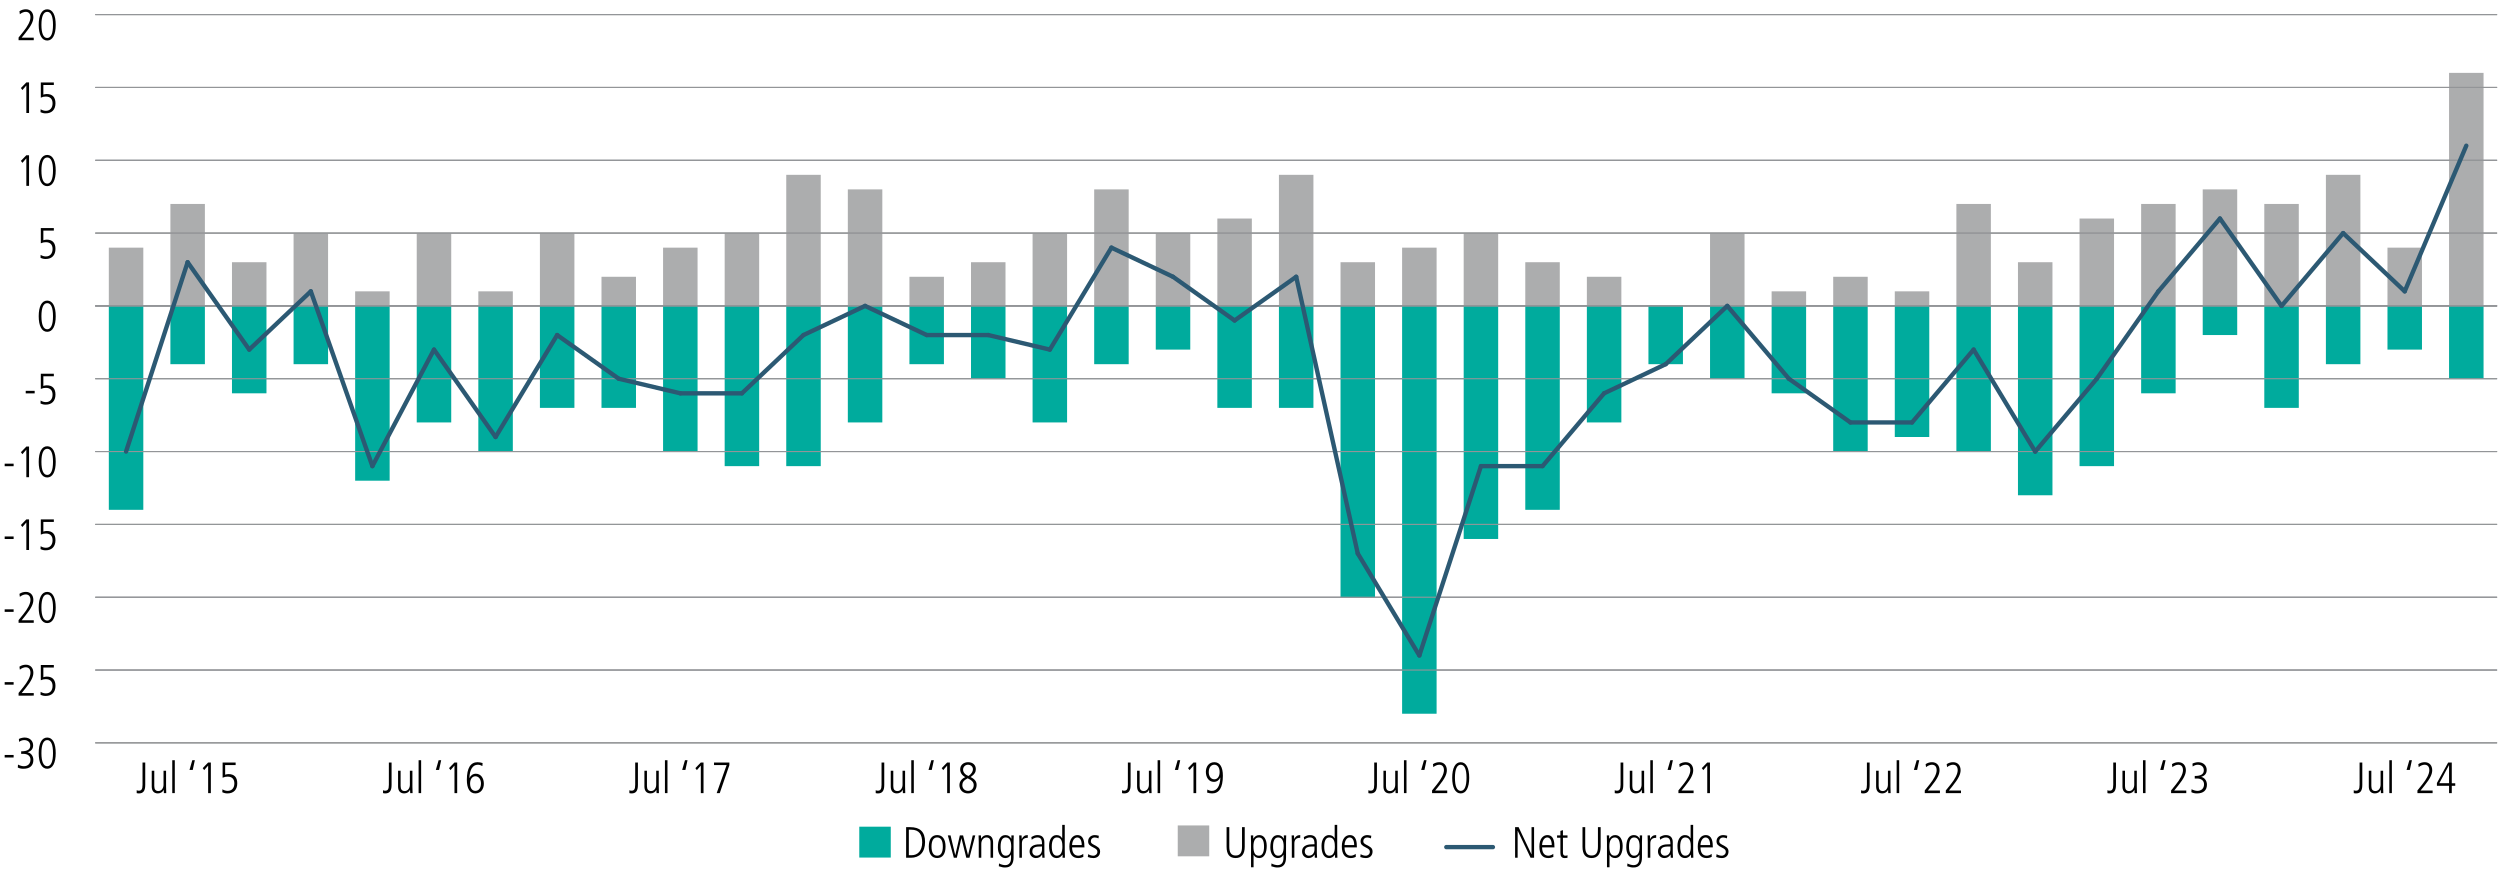 <?xml version="1.0" encoding="utf-8"?>
<!-- Generator: Adobe Illustrator 26.0.1, SVG Export Plug-In . SVG Version: 6.00 Build 0)  -->
<svg version="1.1" id="positive" xmlns="http://www.w3.org/2000/svg" xmlns:xlink="http://www.w3.org/1999/xlink" x="0px" y="0px"
	 viewBox="0 0 1140 400.11" style="enable-background:new 0 0 1140 400.11;" xml:space="preserve">
<style type="text/css">
	.st0{fill:none;stroke:#808080;stroke-width:0.25;stroke-miterlimit:10;}
	.st1{fill:#ACADAE;}
	.st2{fill:none;stroke:#939598;stroke-width:0.5;stroke-miterlimit:10;}
	.st3{fill:#00AB9D;}
	.st4{fill:none;stroke:#2C5973;stroke-width:2;stroke-linecap:round;stroke-miterlimit:10;}
</style>
<g>
	<line class="st0" x1="43.44" y1="139.5" x2="1138.68" y2="139.5"/>
	<g>
		<path d="M2.13,345.42v-1.16h4.08v1.16H2.13z"/>
		<path d="M8.21,348.64c0.62,0.38,1.82,0.76,2.62,0.76c1.84,0,3.06-1.1,3.06-3c0-1.66-1.24-2.64-3.18-2.64H9.65v-1.16
			c2.96,0,4.14-0.9,4.14-2.6c0-1.42-0.94-2.52-2.78-2.52c-0.78,0-1.56,0.28-2.3,0.82l-0.1-1.32c0.48-0.32,1.78-0.66,2.58-0.66
			c2.42,0,3.92,1.54,3.92,3.56c0,1.52-0.8,2.62-2.5,3.12v0.04c1.46,0.28,2.6,1.7,2.6,3.52c0,2.56-1.58,4-4.52,4
			c-0.98,0-1.76-0.14-2.58-0.56L8.21,348.64z"/>
		<path d="M17.65,343.44c0-4.42,1.38-7.12,3.88-7.12c2.54,0,3.88,2.72,3.88,7.12s-1.38,7.12-3.88,7.12
			C19.03,350.56,17.65,347.84,17.65,343.44z M24.17,343.44c0-3.92-0.9-5.96-2.64-5.96c-1.68,0-2.64,1.98-2.64,5.96
			c0,3.94,0.96,5.96,2.64,5.96C23.23,349.4,24.17,347.38,24.17,343.44z"/>
	</g>
	<g>
		<path d="M2.13,312.21v-1.16h4.08v1.16H2.13z"/>
		<path d="M8.47,317.21v-1.22l2.16-2.68c1.98-2.46,3.26-4.76,3.26-6.54c0-1.6-0.76-2.5-2.18-2.5c-0.86,0-1.92,0.48-2.66,1.1
			l-0.18-1.38c0.96-0.62,1.92-0.88,2.94-0.88c2.1,0,3.4,1.5,3.4,3.66c0,1.76-0.86,3.72-3.58,7.1l-1.76,2.18h5.52v1.16H8.47z"/>
		<path d="M18.53,315.47c0.74,0.48,1.6,0.72,2.4,0.72c1.9,0,3.04-1.34,3.04-3.42c0-1.9-1.04-3.08-3.04-3.08
			c-0.82,0-1.44,0.12-2.32,0.5v-6.94h5.94v1.16h-4.78v4.4c0.38-0.14,0.98-0.28,1.54-0.28c2.62,0,3.98,1.46,3.98,4.24
			c0,2.82-1.62,4.58-4.42,4.58c-0.86,0-1.48-0.12-2.4-0.54L18.53,315.47z"/>
	</g>
	<g>
		<path d="M2.13,279v-1.16h4.08V279H2.13z"/>
		<path d="M8.47,284v-1.22l2.16-2.68c1.98-2.46,3.26-4.76,3.26-6.54c0-1.6-0.76-2.5-2.18-2.5c-0.86,0-1.92,0.48-2.66,1.1l-0.18-1.38
			c0.96-0.62,1.92-0.88,2.94-0.88c2.1,0,3.4,1.5,3.4,3.66c0,1.76-0.86,3.72-3.58,7.1l-1.76,2.18h5.52V284H8.47z"/>
		<path d="M17.65,277.02c0-4.42,1.38-7.12,3.88-7.12c2.54,0,3.88,2.72,3.88,7.12s-1.38,7.12-3.88,7.12
			C19.03,284.14,17.65,281.42,17.65,277.02z M24.17,277.02c0-3.92-0.9-5.96-2.64-5.96c-1.68,0-2.64,1.98-2.64,5.96
			c0,3.94,0.96,5.96,2.64,5.96C23.23,282.98,24.17,280.96,24.17,277.02z"/>
	</g>
	<g>
		<path d="M2.13,245.79v-1.16h4.08v1.16H2.13z"/>
		<path d="M12.01,250.8v-12.56l-1.8,2.08l-0.68-0.92l2.48-2.56h1.24v13.96H12.01z"/>
		<path d="M18.53,249.06c0.74,0.48,1.6,0.72,2.4,0.72c1.9,0,3.04-1.34,3.04-3.42c0-1.9-1.04-3.08-3.04-3.08
			c-0.82,0-1.44,0.12-2.32,0.5v-6.94h5.94v1.16h-4.78v4.4c0.38-0.14,0.98-0.28,1.54-0.28c2.62,0,3.98,1.46,3.98,4.24
			c0,2.82-1.62,4.58-4.42,4.58c-0.86,0-1.48-0.12-2.4-0.54L18.53,249.06z"/>
	</g>
	<g>
		<path d="M2.13,212.59v-1.16h4.08v1.16H2.13z"/>
		<path d="M12.01,217.59v-12.56l-1.8,2.08l-0.68-0.92l2.48-2.56h1.24v13.96H12.01z"/>
		<path d="M17.65,210.61c0-4.42,1.38-7.12,3.88-7.12c2.54,0,3.88,2.72,3.88,7.12s-1.38,7.12-3.88,7.12
			C19.03,217.73,17.65,215.01,17.65,210.61z M24.17,210.61c0-3.92-0.9-5.96-2.64-5.96c-1.68,0-2.64,1.98-2.64,5.96
			c0,3.94,0.96,5.96,2.64,5.96C23.23,216.57,24.17,214.55,24.17,210.61z"/>
	</g>
	<g>
		<path d="M11.73,179.38v-1.16h4.08v1.16H11.73z"/>
		<path d="M18.53,182.64c0.74,0.48,1.6,0.72,2.4,0.72c1.9,0,3.04-1.34,3.04-3.42c0-1.9-1.04-3.08-3.04-3.08
			c-0.82,0-1.44,0.12-2.32,0.5v-6.94h5.94v1.16h-4.78v4.4c0.38-0.14,0.98-0.28,1.54-0.28c2.62,0,3.98,1.46,3.98,4.24
			c0,2.82-1.62,4.58-4.42,4.58c-0.86,0-1.48-0.12-2.4-0.54L18.53,182.64z"/>
	</g>
	<g>
		<path d="M17.65,144.19c0-4.42,1.38-7.12,3.88-7.12c2.54,0,3.88,2.72,3.88,7.12s-1.38,7.12-3.88,7.12
			C19.03,151.31,17.65,148.59,17.65,144.19z M24.17,144.19c0-3.92-0.9-5.96-2.64-5.96c-1.68,0-2.64,1.98-2.64,5.96
			c0,3.94,0.96,5.96,2.64,5.96C23.23,150.15,24.17,148.13,24.17,144.19z"/>
	</g>
	<g>
		<path d="M18.53,116.22c0.74,0.48,1.6,0.72,2.4,0.72c1.9,0,3.04-1.34,3.04-3.42c0-1.9-1.04-3.08-3.04-3.08
			c-0.82,0-1.44,0.12-2.32,0.5V104h5.94v1.16h-4.78v4.4c0.38-0.14,0.98-0.28,1.54-0.28c2.62,0,3.98,1.46,3.98,4.24
			c0,2.82-1.62,4.58-4.42,4.58c-0.86,0-1.48-0.12-2.4-0.54L18.53,116.22z"/>
	</g>
	<g>
		<path d="M12.01,84.75V72.19l-1.8,2.08l-0.68-0.92l2.48-2.56h1.24v13.96H12.01z"/>
		<path d="M17.65,77.77c0-4.42,1.38-7.12,3.88-7.12c2.54,0,3.88,2.72,3.88,7.12s-1.38,7.12-3.88,7.12
			C19.03,84.89,17.65,82.17,17.65,77.77z M24.17,77.77c0-3.92-0.9-5.96-2.64-5.96c-1.68,0-2.64,1.98-2.64,5.96
			c0,3.94,0.96,5.96,2.64,5.96C23.23,83.73,24.17,81.71,24.17,77.77z"/>
	</g>
	<g>
		<path d="M12.01,51.55V38.98l-1.8,2.08l-0.68-0.92l2.48-2.56h1.24v13.96H12.01z"/>
		<path d="M18.53,49.81c0.74,0.48,1.6,0.72,2.4,0.72c1.9,0,3.04-1.34,3.04-3.42c0-1.9-1.04-3.08-3.04-3.08
			c-0.82,0-1.44,0.12-2.32,0.5v-6.94h5.94v1.16h-4.78v4.4c0.38-0.14,0.98-0.28,1.54-0.28c2.62,0,3.98,1.46,3.98,4.24
			c0,2.82-1.62,4.58-4.42,4.58c-0.86,0-1.48-0.12-2.4-0.54L18.53,49.81z"/>
	</g>
	<g>
		<path d="M8.47,18.34v-1.22l2.16-2.68c1.98-2.46,3.26-4.76,3.26-6.54c0-1.6-0.76-2.5-2.18-2.5c-0.86,0-1.92,0.48-2.66,1.1
			L8.87,5.11c0.96-0.62,1.92-0.88,2.94-0.88c2.1,0,3.4,1.5,3.4,3.66c0,1.76-0.86,3.72-3.58,7.1l-1.76,2.18h5.52v1.16H8.47z"/>
		<path d="M17.65,11.36c0-4.42,1.38-7.12,3.88-7.12c2.54,0,3.88,2.72,3.88,7.12s-1.38,7.12-3.88,7.12
			C19.03,18.48,17.65,15.76,17.65,11.36z M24.17,11.36c0-3.92-0.9-5.96-2.64-5.96c-1.68,0-2.64,1.98-2.64,5.96
			c0,3.94,0.96,5.96,2.64,5.96C23.23,17.32,24.17,15.3,24.17,11.36z"/>
	</g>
	<line class="st0" x1="43.44" y1="338.74" x2="1138.68" y2="338.74"/>
	<line class="st0" x1="43.44" y1="305.54" x2="1138.68" y2="305.54"/>
	<line class="st0" x1="43.44" y1="272.33" x2="1138.68" y2="272.33"/>
	<line class="st0" x1="43.44" y1="239.12" x2="1138.68" y2="239.12"/>
	<line class="st0" x1="43.44" y1="205.91" x2="1138.68" y2="205.91"/>
	<line class="st0" x1="43.44" y1="172.7" x2="1138.68" y2="172.7"/>
	<line class="st0" x1="43.44" y1="139.5" x2="1138.68" y2="139.5"/>
	<line class="st0" x1="43.44" y1="106.29" x2="1138.68" y2="106.29"/>
	<line class="st0" x1="43.44" y1="73.08" x2="1138.68" y2="73.08"/>
	<line class="st0" x1="43.44" y1="39.87" x2="1138.68" y2="39.87"/>
	<line class="st0" x1="43.44" y1="6.66" x2="1138.68" y2="6.66"/>
	<rect x="537.05" y="376.4" class="st1" width="14.36" height="14.08"/>
	<rect x="49.62" y="112.93" class="st1" width="15.73" height="26.57"/>
	<rect x="77.7" y="93" class="st1" width="15.73" height="46.49"/>
	<rect x="105.78" y="119.57" class="st1" width="15.73" height="19.92"/>
	<rect x="133.87" y="106.29" class="st1" width="15.73" height="33.21"/>
	<rect x="161.95" y="132.85" class="st1" width="15.73" height="6.64"/>
	<rect x="190.03" y="106.29" class="st1" width="15.73" height="33.21"/>
	<rect x="218.12" y="132.85" class="st1" width="15.73" height="6.64"/>
	<rect x="246.2" y="106.29" class="st1" width="15.73" height="33.21"/>
	<rect x="274.28" y="126.21" class="st1" width="15.73" height="13.28"/>
	<rect x="302.36" y="112.93" class="st1" width="15.73" height="26.57"/>
	<rect x="330.45" y="106.29" class="st1" width="15.73" height="33.21"/>
	<rect x="358.53" y="79.72" class="st1" width="15.73" height="59.77"/>
	<rect x="386.61" y="86.36" class="st1" width="15.73" height="53.13"/>
	<rect x="414.7" y="126.21" class="st1" width="15.73" height="13.28"/>
	<rect x="442.78" y="119.57" class="st1" width="15.73" height="19.92"/>
	<rect x="470.86" y="106.29" class="st1" width="15.73" height="33.21"/>
	<rect x="498.95" y="86.36" class="st1" width="15.73" height="53.13"/>
	<rect x="527.03" y="106.29" class="st1" width="15.73" height="33.21"/>
	<rect x="555.11" y="99.65" class="st1" width="15.73" height="39.85"/>
	<rect x="583.19" y="79.72" class="st1" width="15.73" height="59.77"/>
	<rect x="611.28" y="119.57" class="st1" width="15.73" height="19.92"/>
	<rect x="639.36" y="112.93" class="st1" width="15.73" height="26.57"/>
	<rect x="667.44" y="106.29" class="st1" width="15.73" height="33.21"/>
	<rect x="695.53" y="119.57" class="st1" width="15.73" height="19.92"/>
	<rect x="723.61" y="126.21" class="st1" width="15.73" height="13.28"/>
	<rect x="779.78" y="106.29" class="st1" width="15.73" height="33.21"/>
	<rect x="807.86" y="132.85" class="st1" width="15.73" height="6.64"/>
	<rect x="835.94" y="126.21" class="st1" width="15.73" height="13.28"/>
	<rect x="864.02" y="132.85" class="st1" width="15.73" height="6.64"/>
	<rect x="892.11" y="93" class="st1" width="15.73" height="46.49"/>
	<rect x="920.19" y="119.57" class="st1" width="15.73" height="19.92"/>
	<rect x="948.27" y="99.65" class="st1" width="15.73" height="39.85"/>
	<rect x="976.36" y="93" class="st1" width="15.73" height="46.49"/>
	<rect x="1004.44" y="86.36" class="st1" width="15.73" height="53.13"/>
	<rect x="1032.52" y="93" class="st1" width="15.73" height="46.49"/>
	<rect x="1060.61" y="79.72" class="st1" width="15.73" height="59.77"/>
	<rect x="1088.69" y="112.93" class="st1" width="15.73" height="26.57"/>
	<rect x="1116.77" y="33.23" class="st1" width="15.73" height="106.27"/>
	<g>
		<path d="M566.36,377.17h1.24v8.94c0,3.3-1.4,5.16-4.14,5.16c-2.8,0-4.14-1.72-4.14-5.16v-8.94h1.24v8.92c0,2.8,0.92,4.02,2.9,4.02
			s2.9-1.22,2.9-4.02V377.17z"/>
		<path d="M570.47,395.46v-11.52c0-0.62,0-1.14-0.08-3h1.08v1.5h0.04c0.7-1.06,1.5-1.64,2.68-1.64c3.36,0,3.44,4.28,3.44,4.92
			c0,2.98-0.98,5.56-3.38,5.56c-1.22,0-2.08-0.52-2.58-1.42h-0.04v5.6H570.47z M576.4,386.06c0-2.82-0.82-4.18-2.34-4.18
			c-1.58,0-2.5,1.32-2.5,4.06c0,3.3,0.96,4.26,2.5,4.26C575.63,390.2,576.4,388.72,576.4,386.06z"/>
		<path d="M585.27,389.74h-0.04c-0.62,1.04-1.38,1.54-2.58,1.54c-2.16,0-3.38-2.26-3.38-4.86c0-3.7,1.22-5.62,3.44-5.62
			c1.28,0,2.06,0.58,2.68,1.64h0.04v-1.5h1.08c0,0.08-0.08,1.96-0.08,3V391c0,2.94-1.24,4.58-3.82,4.58c-1,0-1.34-0.1-2.9-0.56
			l0.08-1.3c0.82,0.48,2,0.78,2.82,0.78c1.74,0,2.66-1.18,2.66-3.28V389.74z M585.35,385.92c0-2.62-0.84-4.04-2.52-4.04
			c-1.5,0-2.32,1.36-2.32,4.18c0,2.7,0.8,4.14,2.34,4.14C584.53,390.2,585.35,388.94,585.35,385.92z"/>
		<path d="M589.07,391.14v-7.24c0-0.34-0.04-1.34-0.08-2.96h1.08l0.08,1.62h0.04c0.56-1.14,1.32-1.76,2.66-1.76h0.06v1.24
			c-1.9,0-2.68,0.9-2.68,2.6v6.5H589.07z"/>
		<path d="M599.56,391.14l-0.08-1.46h-0.04c-0.7,1.12-1.56,1.6-2.84,1.6c-1.6,0-2.86-1.3-2.86-2.98c0-3.2,3.42-3.3,4.92-3.3h0.74
			v-0.24c0-2.16-0.7-2.88-2.12-2.88c-0.86,0-1.76,0.4-2.56,1.04l-0.18-1.22c1.28-0.74,1.98-0.9,2.8-0.9c2.02,0,3.14,1.12,3.14,3.3
			v4.9c0,0.34,0.02,0.88,0.12,2.14H599.56z M599.4,386c-2.5,0-4.42,0.04-4.42,2.3c0,1.04,0.78,1.9,1.88,1.9
			c1.46,0,2.54-1.08,2.54-2.92V386z"/>
		<path d="M608.77,391.14v-1.4h-0.04c-0.86,1.12-1.56,1.54-2.68,1.54c-2.22,0-3.44-1.92-3.44-5.6c0-2.6,1.18-4.88,3.38-4.88
			c1.28,0,2.04,0.5,2.58,1.46h0.04v-6.12h1.16v11.62c0,0.54,0,1.52,0.08,3.38H608.77z M608.69,386.14c0-1.64-0.12-4.26-2.5-4.26
			c-1.5,0-2.34,1.34-2.34,4.16c0,2.82,0.86,4.16,2.32,4.16C607.85,390.2,608.69,388.78,608.69,386.14z"/>
		<path d="M618.25,390.7c-0.74,0.42-1.5,0.58-2.38,0.58c-2.56,0-4-1.76-4-5.26c0-3.68,1.8-5.22,3.62-5.22
			c2.94,0,3.26,3.06,3.26,5.62h-5.64c0,2.46,1.06,3.78,2.88,3.78c0.66,0,1.64-0.34,2.2-0.84L618.25,390.7z M617.51,385.34
			c0-2.16-0.8-3.46-2.08-3.46c-1.32,0-2.28,1.6-2.32,3.46H617.51z"/>
		<path d="M620.45,389.5c0.62,0.4,1.58,0.7,2.32,0.7c1.04,0,1.88-0.76,1.88-1.76c0-0.86-0.36-1.26-1.96-2.06
			c-1.62-0.8-2.26-1.4-2.26-2.76c0-1.8,1.46-2.82,3-2.82c0.48,0,1.12,0.08,1.88,0.3l-0.16,1.2c-0.56-0.22-1.08-0.42-1.74-0.42
			c-1.04,0-1.74,0.74-1.74,1.64c0,0.8,0.28,1.1,1.4,1.7c1.7,0.92,2.82,1.4,2.82,3.1c0,1.82-1.26,2.96-3.04,2.96
			c-0.9,0-1.68-0.14-2.56-0.48L620.45,389.5z"/>
	</g>
	<g>
		<path d="M1073.31,360.34c0.44,0.18,0.56,0.22,0.94,0.22c1.16,0,1.72-0.56,1.72-2.66v-10.2h1.24v10.22c0,2.88-1.02,3.88-2.92,3.88
			c-0.38,0-0.66-0.06-0.98-0.14V360.34z"/>
		<path d="M1085.71,361.66c-0.06-0.54-0.08-1.02-0.08-1.5h-0.04c-0.34,0.94-1.38,1.64-2.6,1.64c-1.86,0-2.82-1.2-2.82-3.14v-7.2
			h1.16v6.96c0,1.6,0.64,2.3,1.9,2.3c1.44,0,2.32-1.4,2.32-2.84v-6.42h1.16v7.24c0,0.34,0.04,1.56,0.08,2.96H1085.71z"/>
		<path d="M1089.53,361.66v-15h1.16v15H1089.53z"/>
		<path d="M1097.39,351.09l1.28-4.44h1.16l-0.96,4.44H1097.39z"/>
		<path d="M1102.35,361.66v-1.22l2.16-2.68c1.98-2.46,3.26-4.76,3.26-6.54c0-1.6-0.76-2.5-2.18-2.5c-0.86,0-1.92,0.48-2.66,1.1
			l-0.18-1.38c0.96-0.62,1.92-0.88,2.94-0.88c2.1,0,3.4,1.5,3.4,3.66c0,1.76-0.86,3.72-3.58,7.1l-1.76,2.18h5.52v1.16H1102.35z"/>
		<path d="M1116.77,361.66v-3.34h-5.54v-1.26l5.14-9.36h1.64v9.46h1.58v1.16h-1.58v3.34H1116.77z M1116.77,348.93h-0.04l-4.42,8.22
			h4.46V348.93z"/>
	</g>
	<g>
		<path d="M960.98,360.34c0.44,0.18,0.56,0.22,0.94,0.22c1.16,0,1.72-0.56,1.72-2.66v-10.2h1.24v10.22c0,2.88-1.02,3.88-2.92,3.88
			c-0.38,0-0.66-0.06-0.98-0.14V360.34z"/>
		<path d="M973.38,361.66c-0.06-0.54-0.08-1.02-0.08-1.5h-0.04c-0.34,0.94-1.38,1.64-2.6,1.64c-1.86,0-2.82-1.2-2.82-3.14v-7.2H969
			v6.96c0,1.6,0.64,2.3,1.9,2.3c1.44,0,2.32-1.4,2.32-2.84v-6.42h1.16v7.24c0,0.34,0.04,1.56,0.08,2.96H973.38z"/>
		<path d="M977.2,361.66v-15h1.16v15H977.2z"/>
		<path d="M985.06,351.09l1.28-4.44h1.16l-0.96,4.44H985.06z"/>
		<path d="M990.02,361.66v-1.22l2.16-2.68c1.98-2.46,3.26-4.76,3.26-6.54c0-1.6-0.76-2.5-2.18-2.5c-0.86,0-1.92,0.48-2.66,1.1
			l-0.18-1.38c0.96-0.62,1.92-0.88,2.94-0.88c2.1,0,3.4,1.5,3.4,3.66c0,1.76-0.86,3.72-3.58,7.1l-1.76,2.18h5.52v1.16H990.02z"/>
		<path d="M999.36,359.88c0.62,0.38,1.82,0.76,2.62,0.76c1.84,0,3.06-1.1,3.06-3c0-1.66-1.24-2.64-3.18-2.64h-1.06v-1.16
			c2.96,0,4.14-0.9,4.14-2.6c0-1.42-0.94-2.52-2.78-2.52c-0.78,0-1.56,0.28-2.3,0.82l-0.1-1.32c0.48-0.32,1.78-0.66,2.58-0.66
			c2.42,0,3.92,1.54,3.92,3.56c0,1.52-0.8,2.62-2.5,3.12v0.04c1.46,0.28,2.6,1.7,2.6,3.52c0,2.56-1.58,4-4.52,4
			c-0.98,0-1.76-0.14-2.58-0.56L999.36,359.88z"/>
	</g>
	<g>
		<path d="M848.65,360.34c0.44,0.18,0.56,0.22,0.94,0.22c1.16,0,1.72-0.56,1.72-2.66v-10.2h1.24v10.22c0,2.88-1.02,3.88-2.92,3.88
			c-0.38,0-0.66-0.06-0.98-0.14V360.34z"/>
		<path d="M861.05,361.66c-0.06-0.54-0.08-1.02-0.08-1.5h-0.04c-0.34,0.94-1.38,1.64-2.6,1.64c-1.86,0-2.82-1.2-2.82-3.14v-7.2h1.16
			v6.96c0,1.6,0.64,2.3,1.9,2.3c1.44,0,2.32-1.4,2.32-2.84v-6.42h1.16v7.24c0,0.34,0.04,1.56,0.08,2.96H861.05z"/>
		<path d="M864.87,361.66v-15h1.16v15H864.87z"/>
		<path d="M872.73,351.09l1.28-4.44h1.16l-0.96,4.44H872.73z"/>
		<path d="M877.69,361.66v-1.22l2.16-2.68c1.98-2.46,3.26-4.76,3.26-6.54c0-1.6-0.76-2.5-2.18-2.5c-0.86,0-1.92,0.48-2.66,1.1
			l-0.18-1.38c0.96-0.62,1.92-0.88,2.94-0.88c2.1,0,3.4,1.5,3.4,3.66c0,1.76-0.86,3.72-3.58,7.1l-1.76,2.18h5.52v1.16H877.69z"/>
		<path d="M887.29,361.66v-1.22l2.16-2.68c1.98-2.46,3.26-4.76,3.26-6.54c0-1.6-0.76-2.5-2.18-2.5c-0.86,0-1.92,0.48-2.66,1.1
			l-0.18-1.38c0.96-0.62,1.92-0.88,2.94-0.88c2.1,0,3.4,1.5,3.4,3.66c0,1.76-0.86,3.72-3.58,7.1l-1.76,2.18h5.52v1.16H887.29z"/>
	</g>
	<g>
		<path d="M736.32,360.34c0.44,0.18,0.56,0.22,0.94,0.22c1.16,0,1.72-0.56,1.72-2.66v-10.2h1.24v10.22c0,2.88-1.02,3.88-2.92,3.88
			c-0.38,0-0.66-0.06-0.98-0.14V360.34z"/>
		<path d="M748.72,361.66c-0.06-0.54-0.08-1.02-0.08-1.5h-0.04c-0.34,0.94-1.38,1.64-2.6,1.64c-1.86,0-2.82-1.2-2.82-3.14v-7.2h1.16
			v6.96c0,1.6,0.64,2.3,1.9,2.3c1.44,0,2.32-1.4,2.32-2.84v-6.42h1.16v7.24c0,0.34,0.04,1.56,0.08,2.96H748.72z"/>
		<path d="M752.54,361.66v-15h1.16v15H752.54z"/>
		<path d="M760.4,351.09l1.28-4.44h1.16l-0.96,4.44H760.4z"/>
		<path d="M765.36,361.66v-1.22l2.16-2.68c1.98-2.46,3.26-4.76,3.26-6.54c0-1.6-0.76-2.5-2.18-2.5c-0.86,0-1.92,0.48-2.66,1.1
			l-0.18-1.38c0.96-0.62,1.92-0.88,2.94-0.88c2.1,0,3.4,1.5,3.4,3.66c0,1.76-0.86,3.72-3.58,7.1l-1.76,2.18h5.52v1.16H765.36z"/>
		<path d="M778.5,361.66v-12.56l-1.8,2.08l-0.68-0.92l2.48-2.56h1.24v13.96H778.5z"/>
	</g>
	<g>
		<path d="M623.98,360.34c0.44,0.18,0.56,0.22,0.94,0.22c1.16,0,1.72-0.56,1.72-2.66v-10.2h1.24v10.22c0,2.88-1.02,3.88-2.92,3.88
			c-0.38,0-0.66-0.06-0.98-0.14V360.34z"/>
		<path d="M636.39,361.66c-0.06-0.54-0.08-1.02-0.08-1.5h-0.04c-0.34,0.94-1.38,1.64-2.6,1.64c-1.86,0-2.82-1.2-2.82-3.14v-7.2H632
			v6.96c0,1.6,0.64,2.3,1.9,2.3c1.44,0,2.32-1.4,2.32-2.84v-6.42h1.16v7.24c0,0.34,0.04,1.56,0.08,2.96H636.39z"/>
		<path d="M640.2,361.66v-15h1.16v15H640.2z"/>
		<path d="M648.06,351.09l1.28-4.44h1.16l-0.96,4.44H648.06z"/>
		<path d="M653.02,361.66v-1.22l2.16-2.68c1.98-2.46,3.26-4.76,3.26-6.54c0-1.6-0.76-2.5-2.18-2.5c-0.86,0-1.92,0.48-2.66,1.1
			l-0.18-1.38c0.96-0.62,1.92-0.88,2.94-0.88c2.1,0,3.4,1.5,3.4,3.66c0,1.76-0.86,3.72-3.58,7.1l-1.76,2.18h5.52v1.16H653.02z"/>
		<path d="M662.2,354.68c0-4.42,1.38-7.12,3.88-7.12c2.54,0,3.88,2.72,3.88,7.12s-1.38,7.12-3.88,7.12
			C663.58,361.8,662.2,359.08,662.2,354.68z M668.73,354.68c0-3.92-0.9-5.96-2.64-5.96c-1.68,0-2.64,1.98-2.64,5.96
			c0,3.94,0.96,5.96,2.64,5.96C667.79,360.64,668.73,358.62,668.73,354.68z"/>
	</g>
	<g>
		<path d="M511.65,360.34c0.44,0.18,0.56,0.22,0.94,0.22c1.16,0,1.72-0.56,1.72-2.66v-10.2h1.24v10.22c0,2.88-1.02,3.88-2.92,3.88
			c-0.38,0-0.66-0.06-0.98-0.14V360.34z"/>
		<path d="M524.05,361.66c-0.06-0.54-0.08-1.02-0.08-1.5h-0.04c-0.34,0.94-1.38,1.64-2.6,1.64c-1.86,0-2.82-1.2-2.82-3.14v-7.2h1.16
			v6.96c0,1.6,0.64,2.3,1.9,2.3c1.44,0,2.32-1.4,2.32-2.84v-6.42h1.16v7.24c0,0.34,0.04,1.56,0.08,2.96H524.05z"/>
		<path d="M527.87,361.66v-15h1.16v15H527.87z"/>
		<path d="M535.73,351.09l1.28-4.44h1.16l-0.96,4.44H535.73z"/>
		<path d="M544.23,361.66v-12.56l-1.8,2.08l-0.68-0.92l2.48-2.56h1.24v13.96H544.23z"/>
		<path d="M550.55,360.02c0.78,0.46,1.3,0.62,2.08,0.62c2.32,0,3.74-2.24,3.84-6.06h-0.04c-0.5,1.18-1.6,1.96-2.9,1.96
			c-2.36,0-3.66-2.12-3.66-4.58c0-2.48,1.46-4.4,3.88-4.4c2.54,0,3.88,2.22,3.88,6.2c0,5.44-1.74,8.04-4.88,8.04
			c-0.74,0-1.6-0.16-2.3-0.38L550.55,360.02z M556.15,352.09c0-2.16-0.98-3.38-2.4-3.38c-1.5,0-2.56,1.26-2.56,3.42
			c0,1.66,0.86,3.24,2.56,3.24C555.13,355.38,556.15,354.1,556.15,352.09z"/>
	</g>
	<g>
		<path d="M399.32,360.34c0.44,0.18,0.56,0.22,0.94,0.22c1.16,0,1.72-0.56,1.72-2.66v-10.2h1.24v10.22c0,2.88-1.02,3.88-2.92,3.88
			c-0.38,0-0.66-0.06-0.98-0.14V360.34z"/>
		<path d="M411.72,361.66c-0.06-0.54-0.08-1.02-0.08-1.5h-0.04c-0.34,0.94-1.38,1.64-2.6,1.64c-1.86,0-2.82-1.2-2.82-3.14v-7.2h1.16
			v6.96c0,1.6,0.64,2.3,1.9,2.3c1.44,0,2.32-1.4,2.32-2.84v-6.42h1.16v7.24c0,0.34,0.04,1.56,0.08,2.96H411.72z"/>
		<path d="M415.54,361.66v-15h1.16v15H415.54z"/>
		<path d="M423.4,351.09l1.28-4.44h1.16l-0.96,4.44H423.4z"/>
		<path d="M431.9,361.66v-12.56l-1.8,2.08l-0.68-0.92l2.48-2.56h1.24v13.96H431.9z"/>
		<path d="M445.34,357.96c0,1.86-1.16,3.84-3.94,3.84c-2.32,0-3.9-1.58-3.9-3.78c0-1.66,1.04-2.94,2.66-3.64
			c-1.52-0.82-2.32-2.06-2.32-3.56c0-2.08,1.7-3.26,3.62-3.26c2.26,0,3.52,1.38,3.52,3.2c0,1.28-0.56,2.32-2.38,3.58
			C444.76,355.44,445.34,356.54,445.34,357.96z M438.82,358.06c0,1.46,1.08,2.58,2.66,2.58c1.32,0,2.54-0.88,2.54-2.66
			c0-1.26-0.84-2.2-2.78-3.08C439.4,355.88,438.82,356.76,438.82,358.06z M443.66,350.81c0-1.2-1-2.1-2.28-2.1
			c-1.14,0-2.22,0.96-2.22,2.24c0,1.2,0.9,2.32,2.5,2.9C443.08,352.83,443.66,351.75,443.66,350.81z"/>
	</g>
	<g>
		<path d="M286.99,360.34c0.44,0.18,0.56,0.22,0.94,0.22c1.16,0,1.72-0.56,1.72-2.66v-10.2h1.24v10.22c0,2.88-1.02,3.88-2.92,3.88
			c-0.38,0-0.66-0.06-0.98-0.14V360.34z"/>
		<path d="M299.39,361.66c-0.06-0.54-0.08-1.02-0.08-1.5h-0.04c-0.34,0.94-1.38,1.64-2.6,1.64c-1.86,0-2.82-1.2-2.82-3.14v-7.2h1.16
			v6.96c0,1.6,0.64,2.3,1.9,2.3c1.44,0,2.32-1.4,2.32-2.84v-6.42h1.16v7.24c0,0.34,0.04,1.56,0.08,2.96H299.39z"/>
		<path d="M303.21,361.66v-15h1.16v15H303.21z"/>
		<path d="M311.07,351.09l1.28-4.44h1.16l-0.96,4.44H311.07z"/>
		<path d="M319.57,361.66v-12.56l-1.8,2.08l-0.68-0.92l2.48-2.56h1.24v13.96H319.57z"/>
		<path d="M326.81,361.66l4.54-12.8h-5.76v-1.16h7v1.22l-4.38,12.74H326.81z"/>
	</g>
	<g>
		<path d="M174.66,360.34c0.44,0.18,0.56,0.22,0.94,0.22c1.16,0,1.72-0.56,1.72-2.66v-10.2h1.24v10.22c0,2.88-1.02,3.88-2.92,3.88
			c-0.38,0-0.66-0.06-0.98-0.14V360.34z"/>
		<path d="M187.06,361.66c-0.06-0.54-0.08-1.02-0.08-1.5h-0.04c-0.34,0.94-1.38,1.64-2.6,1.64c-1.86,0-2.82-1.2-2.82-3.14v-7.2h1.16
			v6.96c0,1.6,0.64,2.3,1.9,2.3c1.44,0,2.32-1.4,2.32-2.84v-6.42h1.16v7.24c0,0.34,0.04,1.56,0.08,2.96H187.06z"/>
		<path d="M190.88,361.66v-15h1.16v15H190.88z"/>
		<path d="M198.74,351.09l1.28-4.44h1.16l-0.96,4.44H198.74z"/>
		<path d="M207.24,361.66v-12.56l-1.8,2.08l-0.68-0.92l2.48-2.56h1.24v13.96H207.24z"/>
		<path d="M214.08,354.78c0.5-1.18,1.6-1.96,2.9-1.96c2.36,0,3.66,2.12,3.66,4.58c0,2.4-1.4,4.4-3.88,4.4c-2.5,0-3.88-2.2-3.88-6.2
			c0-5.44,1.74-8.04,4.88-8.04c0.74,0,1.6,0.16,2.3,0.38l-0.1,1.4c-0.9-0.5-1.42-0.62-2.08-0.62c-2.34,0-3.7,2.24-3.84,6.06H214.08z
			 M219.32,357.22c0-1.66-0.88-3.24-2.56-3.24c-1.36,0-2.4,1.28-2.4,3.26c0,2.18,0.98,3.4,2.4,3.4
			C218.26,360.64,219.32,359.4,219.32,357.22z"/>
	</g>
	<g>
		<path d="M62.33,360.34c0.44,0.18,0.56,0.22,0.94,0.22c1.16,0,1.72-0.56,1.72-2.66v-10.2h1.24v10.22c0,2.88-1.02,3.88-2.92,3.88
			c-0.38,0-0.66-0.06-0.98-0.14V360.34z"/>
		<path d="M74.73,361.66c-0.06-0.54-0.08-1.02-0.08-1.5h-0.04c-0.34,0.94-1.38,1.64-2.6,1.64c-1.86,0-2.82-1.2-2.82-3.14v-7.2h1.16
			v6.96c0,1.6,0.64,2.3,1.9,2.3c1.44,0,2.32-1.4,2.32-2.84v-6.42h1.16v7.24c0,0.34,0.04,1.56,0.08,2.96H74.73z"/>
		<path d="M78.55,361.66v-15h1.16v15H78.55z"/>
		<path d="M86.41,351.09l1.28-4.44h1.16l-0.96,4.44H86.41z"/>
		<path d="M94.91,361.66v-12.56l-1.8,2.08l-0.68-0.92l2.48-2.56h1.24v13.96H94.91z"/>
		<path d="M101.43,359.92c0.74,0.48,1.6,0.72,2.4,0.72c1.9,0,3.04-1.34,3.04-3.42c0-1.9-1.04-3.08-3.04-3.08
			c-0.82,0-1.44,0.12-2.32,0.5v-6.94h5.94v1.16h-4.78v4.4c0.38-0.14,0.98-0.28,1.54-0.28c2.62,0,3.98,1.46,3.98,4.24
			c0,2.82-1.62,4.58-4.42,4.58c-0.86,0-1.48-0.12-2.4-0.54L101.43,359.92z"/>
	</g>
	<line class="st2" x1="43.44" y1="139.5" x2="1138.68" y2="139.5"/>
	<line class="st2" x1="43.44" y1="338.74" x2="1138.68" y2="338.74"/>
	<line class="st2" x1="43.44" y1="305.54" x2="1138.68" y2="305.54"/>
	<line class="st2" x1="43.44" y1="272.33" x2="1138.68" y2="272.33"/>
	<line class="st2" x1="43.44" y1="239.12" x2="1138.68" y2="239.12"/>
	<line class="st2" x1="43.44" y1="205.91" x2="1138.68" y2="205.91"/>
	<line class="st2" x1="43.44" y1="172.7" x2="1138.68" y2="172.7"/>
	<line class="st2" x1="43.44" y1="139.5" x2="1138.68" y2="139.5"/>
	<line class="st2" x1="43.44" y1="106.29" x2="1138.68" y2="106.29"/>
	<line class="st2" x1="43.44" y1="73.08" x2="1138.68" y2="73.08"/>
	<line class="st2" x1="43.44" y1="39.87" x2="1138.68" y2="39.87"/>
	<line class="st2" x1="43.44" y1="6.66" x2="1138.68" y2="6.66"/>
	<rect x="391.83" y="376.97" class="st3" width="14.36" height="14.08"/>
	<rect x="49.62" y="139.5" class="st3" width="15.73" height="92.98"/>
	<rect x="77.7" y="139.5" class="st3" width="15.73" height="26.57"/>
	<rect x="105.78" y="139.5" class="st3" width="15.73" height="39.85"/>
	<rect x="133.87" y="139.5" class="st3" width="15.73" height="26.57"/>
	<rect x="161.95" y="139.5" class="st3" width="15.73" height="79.7"/>
	<rect x="190.03" y="139.5" class="st3" width="15.73" height="53.13"/>
	<rect x="218.12" y="139.5" class="st3" width="15.73" height="66.42"/>
	<rect x="246.2" y="139.5" class="st3" width="15.73" height="46.49"/>
	<rect x="274.28" y="139.5" class="st3" width="15.73" height="46.49"/>
	<rect x="302.36" y="139.5" class="st3" width="15.73" height="66.42"/>
	<rect x="330.45" y="139.5" class="st3" width="15.73" height="73.06"/>
	<rect x="358.53" y="139.5" class="st3" width="15.73" height="73.06"/>
	<rect x="386.61" y="139.5" class="st3" width="15.73" height="53.13"/>
	<rect x="414.7" y="139.5" class="st3" width="15.73" height="26.57"/>
	<rect x="442.78" y="139.5" class="st3" width="15.73" height="33.21"/>
	<rect x="470.86" y="139.5" class="st3" width="15.73" height="53.13"/>
	<rect x="498.95" y="139.5" class="st3" width="15.73" height="26.57"/>
	<rect x="527.03" y="139.5" class="st3" width="15.73" height="19.92"/>
	<rect x="555.11" y="139.5" class="st3" width="15.73" height="46.49"/>
	<rect x="583.19" y="139.5" class="st3" width="15.73" height="46.49"/>
	<rect x="611.28" y="139.5" class="st3" width="15.73" height="132.83"/>
	<rect x="639.36" y="139.5" class="st3" width="15.73" height="185.96"/>
	<rect x="667.44" y="139.5" class="st3" width="15.73" height="106.27"/>
	<rect x="695.53" y="139.5" class="st3" width="15.73" height="92.98"/>
	<rect x="723.61" y="139.5" class="st3" width="15.73" height="53.13"/>
	<rect x="751.69" y="139.5" class="st3" width="15.73" height="26.57"/>
	<rect x="779.78" y="139.5" class="st3" width="15.73" height="33.21"/>
	<rect x="807.86" y="139.5" class="st3" width="15.73" height="39.85"/>
	<rect x="835.94" y="139.5" class="st3" width="15.73" height="66.42"/>
	<rect x="864.02" y="139.5" class="st3" width="15.73" height="59.77"/>
	<rect x="892.11" y="139.5" class="st3" width="15.73" height="66.42"/>
	<rect x="920.19" y="139.5" class="st3" width="15.73" height="86.34"/>
	<rect x="948.27" y="139.5" class="st3" width="15.73" height="73.06"/>
	<rect x="976.36" y="139.5" class="st3" width="15.73" height="39.85"/>
	<rect x="1004.44" y="139.5" class="st3" width="15.73" height="13.28"/>
	<rect x="1032.52" y="139.5" class="st3" width="15.73" height="46.49"/>
	<rect x="1060.61" y="139.5" class="st3" width="15.73" height="26.57"/>
	<rect x="1088.69" y="139.5" class="st3" width="15.73" height="19.92"/>
	<rect x="1116.77" y="139.5" class="st3" width="15.73" height="33.21"/>
	<g>
		<path d="M413.19,391.14v-13.96h1.82c4.4,0,6.82,2.02,6.82,6.78c0,4.68-2.54,7.18-6.48,7.18H413.19z M415.69,389.98
			c2.84,0,4.82-2.08,4.82-5.84c0-3.52-1.28-5.8-5.02-5.8h-1.06v11.64H415.69z"/>
		<path d="M423.53,386.03c0-3.26,1.32-5.24,3.82-5.24s3.82,1.98,3.82,5.24c0,3.34-1.34,5.24-3.82,5.24S423.53,389.38,423.53,386.03z
			 M429.93,386.03c0-2.74-0.92-4.16-2.6-4.16c-1.62,0-2.56,1.38-2.56,4.16c0,2.8,0.92,4.16,2.58,4.16
			C429.03,390.2,429.93,388.78,429.93,386.03z"/>
		<path d="M440.63,391.14l-2.2-8.88h-0.04l-2.08,8.88h-1.36l-2.74-10.2h1.24l2.14,8.96h0.04l2.06-8.96h1.48l2.24,8.96h0.04
			l2.12-8.96h1.16l-2.66,10.2H440.63z"/>
		<path d="M451.69,391.14v-6.96c0-0.74-0.08-2.3-1.9-2.3c-1.42,0-2.32,1.38-2.32,2.86v6.4h-1.16v-7.06c0-0.94-0.08-2.58-0.08-3.14
			h1.08c0.04,0.34,0.06,0.92,0.08,1.5h0.04c0.56-1.1,1.46-1.64,2.6-1.64c2.84,0,2.82,2.88,2.82,3.44v6.9H451.69z"/>
		<path d="M461.03,389.74h-0.04c-0.62,1.04-1.38,1.54-2.58,1.54c-2.16,0-3.38-2.26-3.38-4.86c0-3.7,1.22-5.62,3.44-5.62
			c1.28,0,2.06,0.58,2.68,1.64h0.04v-1.5h1.08c0,0.08-0.08,1.96-0.08,3V391c0,2.94-1.24,4.58-3.82,4.58c-1,0-1.34-0.1-2.9-0.56
			l0.08-1.3c0.82,0.48,2,0.78,2.82,0.78c1.74,0,2.66-1.18,2.66-3.28V389.74z M461.11,385.92c0-2.62-0.84-4.04-2.52-4.04
			c-1.5,0-2.32,1.36-2.32,4.18c0,2.7,0.8,4.14,2.34,4.14C460.29,390.2,461.11,388.94,461.11,385.92z"/>
		<path d="M464.83,391.14v-7.24c0-0.34-0.04-1.34-0.08-2.96h1.08l0.08,1.62h0.04c0.56-1.14,1.32-1.76,2.66-1.76h0.06v1.24
			c-1.9,0-2.68,0.9-2.68,2.6v6.5H464.83z"/>
		<path d="M475.31,391.14l-0.08-1.46h-0.04c-0.7,1.12-1.56,1.6-2.84,1.6c-1.6,0-2.86-1.3-2.86-2.98c0-3.2,3.42-3.3,4.92-3.3h0.74
			v-0.24c0-2.16-0.7-2.88-2.12-2.88c-0.86,0-1.76,0.4-2.56,1.04l-0.18-1.22c1.28-0.74,1.98-0.9,2.8-0.9c2.02,0,3.14,1.12,3.14,3.3
			v4.9c0,0.34,0.02,0.88,0.12,2.14H475.31z M475.15,386c-2.5,0-4.42,0.04-4.42,2.3c0,1.04,0.78,1.9,1.88,1.9
			c1.46,0,2.54-1.08,2.54-2.92V386z"/>
		<path d="M484.53,391.14v-1.4h-0.04c-0.86,1.12-1.56,1.54-2.68,1.54c-2.22,0-3.44-1.92-3.44-5.6c0-2.6,1.18-4.88,3.38-4.88
			c1.28,0,2.04,0.5,2.58,1.46h0.04v-6.12h1.16v11.62c0,0.54,0,1.52,0.08,3.38H484.53z M484.45,386.14c0-1.64-0.12-4.26-2.5-4.26
			c-1.5,0-2.34,1.34-2.34,4.16c0,2.82,0.86,4.16,2.32,4.16C483.61,390.2,484.45,388.78,484.45,386.14z"/>
		<path d="M494.01,390.7c-0.74,0.42-1.5,0.58-2.38,0.58c-2.56,0-4-1.76-4-5.26c0-3.68,1.8-5.22,3.62-5.22
			c2.94,0,3.26,3.06,3.26,5.62h-5.64c0,2.46,1.06,3.78,2.88,3.78c0.66,0,1.64-0.34,2.2-0.84L494.01,390.7z M493.27,385.34
			c0-2.16-0.8-3.46-2.08-3.46c-1.32,0-2.28,1.6-2.32,3.46H493.27z"/>
		<path d="M496.21,389.5c0.62,0.4,1.58,0.7,2.32,0.7c1.04,0,1.88-0.76,1.88-1.76c0-0.86-0.36-1.26-1.96-2.06
			c-1.62-0.8-2.26-1.4-2.26-2.76c0-1.8,1.46-2.82,3-2.82c0.48,0,1.12,0.08,1.88,0.3l-0.16,1.2c-0.56-0.22-1.08-0.42-1.74-0.42
			c-1.04,0-1.74,0.74-1.74,1.64c0,0.8,0.28,1.1,1.4,1.7c1.7,0.92,2.82,1.4,2.82,3.1c0,1.82-1.26,2.96-3.04,2.96
			c-0.9,0-1.68-0.14-2.56-0.48L496.21,389.5z"/>
	</g>
	<line class="st2" x1="43.44" y1="139.5" x2="1138.68" y2="139.5"/>
	<line class="st2" x1="43.44" y1="338.74" x2="1138.68" y2="338.74"/>
	<line class="st2" x1="43.44" y1="305.54" x2="1138.68" y2="305.54"/>
	<line class="st2" x1="43.44" y1="272.33" x2="1138.68" y2="272.33"/>
	<line class="st2" x1="43.44" y1="239.12" x2="1138.68" y2="239.12"/>
	<line class="st2" x1="43.44" y1="205.91" x2="1138.68" y2="205.91"/>
	<line class="st2" x1="43.44" y1="172.7" x2="1138.68" y2="172.7"/>
	<line class="st2" x1="43.44" y1="139.5" x2="1138.68" y2="139.5"/>
	<line class="st2" x1="43.44" y1="106.29" x2="1138.68" y2="106.29"/>
	<line class="st2" x1="43.44" y1="73.08" x2="1138.68" y2="73.08"/>
	<line class="st2" x1="43.44" y1="39.87" x2="1138.68" y2="39.87"/>
	<line class="st2" x1="43.44" y1="6.66" x2="1138.68" y2="6.66"/>
	<line class="st4" x1="659.52" y1="386.28" x2="680.76" y2="386.28"/>
	<line class="st4" x1="85.56" y1="119.57" x2="57.48" y2="205.91"/>
	<line class="st4" x1="113.65" y1="159.42" x2="85.56" y2="119.57"/>
	<line class="st4" x1="141.73" y1="132.85" x2="113.65" y2="159.42"/>
	<line class="st4" x1="169.81" y1="212.55" x2="141.73" y2="132.85"/>
	<line class="st4" x1="197.9" y1="159.42" x2="169.81" y2="212.55"/>
	<line class="st4" x1="225.98" y1="199.27" x2="197.9" y2="159.42"/>
	<line class="st4" x1="254.06" y1="152.78" x2="225.98" y2="199.27"/>
	<line class="st4" x1="282.15" y1="172.7" x2="254.06" y2="152.78"/>
	<line class="st4" x1="310.23" y1="179.35" x2="282.15" y2="172.7"/>
	<line class="st4" x1="338.31" y1="179.35" x2="310.23" y2="179.35"/>
	<line class="st4" x1="366.39" y1="152.78" x2="338.31" y2="179.35"/>
	<line class="st4" x1="394.48" y1="139.5" x2="366.39" y2="152.78"/>
	<line class="st4" x1="422.56" y1="152.78" x2="394.48" y2="139.5"/>
	<line class="st4" x1="450.64" y1="152.78" x2="422.56" y2="152.78"/>
	<line class="st4" x1="478.73" y1="159.42" x2="450.64" y2="152.78"/>
	<line class="st4" x1="506.81" y1="112.93" x2="478.73" y2="159.42"/>
	<line class="st4" x1="534.89" y1="126.21" x2="506.81" y2="112.93"/>
	<line class="st4" x1="562.97" y1="146.14" x2="534.89" y2="126.21"/>
	<line class="st4" x1="591.06" y1="126.21" x2="562.97" y2="146.14"/>
	<line class="st4" x1="619.14" y1="252.4" x2="591.06" y2="126.21"/>
	<line class="st4" x1="647.22" y1="298.89" x2="619.14" y2="252.4"/>
	<line class="st4" x1="675.31" y1="212.55" x2="647.22" y2="298.89"/>
	<line class="st4" x1="703.39" y1="212.55" x2="675.31" y2="212.55"/>
	<line class="st4" x1="731.47" y1="179.35" x2="703.39" y2="212.55"/>
	<line class="st4" x1="759.56" y1="166.06" x2="731.47" y2="179.35"/>
	<line class="st4" x1="787.64" y1="139.5" x2="759.56" y2="166.06"/>
	<line class="st4" x1="815.72" y1="172.7" x2="787.64" y2="139.5"/>
	<line class="st4" x1="843.8" y1="192.63" x2="815.72" y2="172.7"/>
	<line class="st4" x1="871.89" y1="192.63" x2="843.8" y2="192.63"/>
	<line class="st4" x1="899.97" y1="159.42" x2="871.89" y2="192.63"/>
	<line class="st4" x1="928.05" y1="205.91" x2="899.97" y2="159.42"/>
	<line class="st4" x1="956.14" y1="172.7" x2="928.05" y2="205.91"/>
	<line class="st4" x1="984.22" y1="132.85" x2="956.14" y2="172.7"/>
	<line class="st4" x1="1012.3" y1="99.65" x2="984.22" y2="132.85"/>
	<line class="st4" x1="1040.39" y1="139.5" x2="1012.3" y2="99.65"/>
	<line class="st4" x1="1068.47" y1="106.29" x2="1040.39" y2="139.5"/>
	<line class="st4" x1="1096.55" y1="132.85" x2="1068.47" y2="106.29"/>
	<line class="st4" x1="1124.63" y1="66.44" x2="1096.55" y2="132.85"/>
	<g>
		<path d="M697.94,391.14l-5.86-12.32h-0.04v12.32h-1.16v-13.96h1.6l5.86,12.4h0.04v-12.4h1.16v13.96H697.94z"/>
		<path d="M708.34,390.7c-0.74,0.42-1.5,0.58-2.38,0.58c-2.56,0-4-1.76-4-5.26c0-3.68,1.8-5.22,3.62-5.22
			c2.94,0,3.26,3.06,3.26,5.62h-5.64c0,2.46,1.06,3.78,2.88,3.78c0.66,0,1.64-0.34,2.2-0.84L708.34,390.7z M707.6,385.34
			c0-2.16-0.8-3.46-2.08-3.46c-1.32,0-2.28,1.6-2.32,3.46H707.6z"/>
		<path d="M714.78,391.14c-0.32,0.1-0.76,0.14-1.32,0.14c-1.28,0-1.92-0.84-1.92-2.28v-6.98h-1.52v-1.08h1.52v-2.04l1.16-0.36v2.4
			h2.08v1.08h-2.08v6.7c0,1.02,0.32,1.48,1.12,1.48c0.4,0,0.62-0.04,0.96-0.22V391.14z"/>
		<path d="M728.66,377.17h1.24v8.94c0,3.3-1.4,5.16-4.14,5.16c-2.8,0-4.14-1.72-4.14-5.16v-8.94h1.24v8.92c0,2.8,0.92,4.02,2.9,4.02
			s2.9-1.22,2.9-4.02V377.17z"/>
		<path d="M732.78,395.46v-11.52c0-0.62,0-1.14-0.08-3h1.08v1.5h0.04c0.7-1.06,1.5-1.64,2.68-1.64c3.36,0,3.44,4.28,3.44,4.92
			c0,2.98-0.98,5.56-3.38,5.56c-1.22,0-2.08-0.52-2.58-1.42h-0.04v5.6H732.78z M738.7,386.06c0-2.82-0.82-4.18-2.34-4.18
			c-1.58,0-2.5,1.32-2.5,4.06c0,3.3,0.96,4.26,2.5,4.26C737.94,390.2,738.7,388.72,738.7,386.06z"/>
		<path d="M747.58,389.74h-0.04c-0.62,1.04-1.38,1.54-2.58,1.54c-2.16,0-3.38-2.26-3.38-4.86c0-3.7,1.22-5.62,3.44-5.62
			c1.28,0,2.06,0.58,2.68,1.64h0.04v-1.5h1.08c0,0.08-0.08,1.96-0.08,3V391c0,2.94-1.24,4.58-3.82,4.58c-1,0-1.34-0.1-2.9-0.56
			l0.08-1.3c0.82,0.48,2,0.78,2.82,0.78c1.74,0,2.66-1.18,2.66-3.28V389.74z M747.66,385.92c0-2.62-0.84-4.04-2.52-4.04
			c-1.5,0-2.32,1.36-2.32,4.18c0,2.7,0.8,4.14,2.34,4.14C746.84,390.2,747.66,388.94,747.66,385.92z"/>
		<path d="M751.38,391.14v-7.24c0-0.34-0.04-1.34-0.08-2.96h1.08l0.08,1.62h0.04c0.56-1.14,1.32-1.76,2.66-1.76h0.06v1.24
			c-1.9,0-2.68,0.9-2.68,2.6v6.5H751.38z"/>
		<path d="M761.86,391.14l-0.08-1.46h-0.04c-0.7,1.12-1.56,1.6-2.84,1.6c-1.6,0-2.86-1.3-2.86-2.98c0-3.2,3.42-3.3,4.92-3.3h0.74
			v-0.24c0-2.16-0.7-2.88-2.12-2.88c-0.86,0-1.76,0.4-2.56,1.04l-0.18-1.22c1.28-0.74,1.98-0.9,2.8-0.9c2.02,0,3.14,1.12,3.14,3.3
			v4.9c0,0.34,0.02,0.88,0.12,2.14H761.86z M761.7,386c-2.5,0-4.42,0.04-4.42,2.3c0,1.04,0.78,1.9,1.88,1.9
			c1.46,0,2.54-1.08,2.54-2.92V386z"/>
		<path d="M771.08,391.14v-1.4h-0.04c-0.86,1.12-1.56,1.54-2.68,1.54c-2.22,0-3.44-1.92-3.44-5.6c0-2.6,1.18-4.88,3.38-4.88
			c1.28,0,2.04,0.5,2.58,1.46h0.04v-6.12h1.16v11.62c0,0.54,0,1.52,0.08,3.38H771.08z M771,386.14c0-1.64-0.12-4.26-2.5-4.26
			c-1.5,0-2.34,1.34-2.34,4.16c0,2.82,0.86,4.16,2.32,4.16C770.16,390.2,771,388.78,771,386.14z"/>
		<path d="M780.56,390.7c-0.74,0.42-1.5,0.58-2.38,0.58c-2.56,0-4-1.76-4-5.26c0-3.68,1.8-5.22,3.62-5.22
			c2.94,0,3.26,3.06,3.26,5.62h-5.64c0,2.46,1.06,3.78,2.88,3.78c0.66,0,1.64-0.34,2.2-0.84L780.56,390.7z M779.82,385.34
			c0-2.16-0.8-3.46-2.08-3.46c-1.32,0-2.28,1.6-2.32,3.46H779.82z"/>
		<path d="M782.76,389.5c0.62,0.4,1.58,0.7,2.32,0.7c1.04,0,1.88-0.76,1.88-1.76c0-0.86-0.36-1.26-1.96-2.06
			c-1.62-0.8-2.26-1.4-2.26-2.76c0-1.8,1.46-2.82,3-2.82c0.48,0,1.12,0.08,1.88,0.3l-0.16,1.2c-0.56-0.22-1.08-0.42-1.74-0.42
			c-1.04,0-1.74,0.74-1.74,1.64c0,0.8,0.28,1.1,1.4,1.7c1.7,0.92,2.82,1.4,2.82,3.1c0,1.82-1.26,2.96-3.04,2.96
			c-0.9,0-1.68-0.14-2.56-0.48L782.76,389.5z"/>
	</g>
</g>
</svg>
